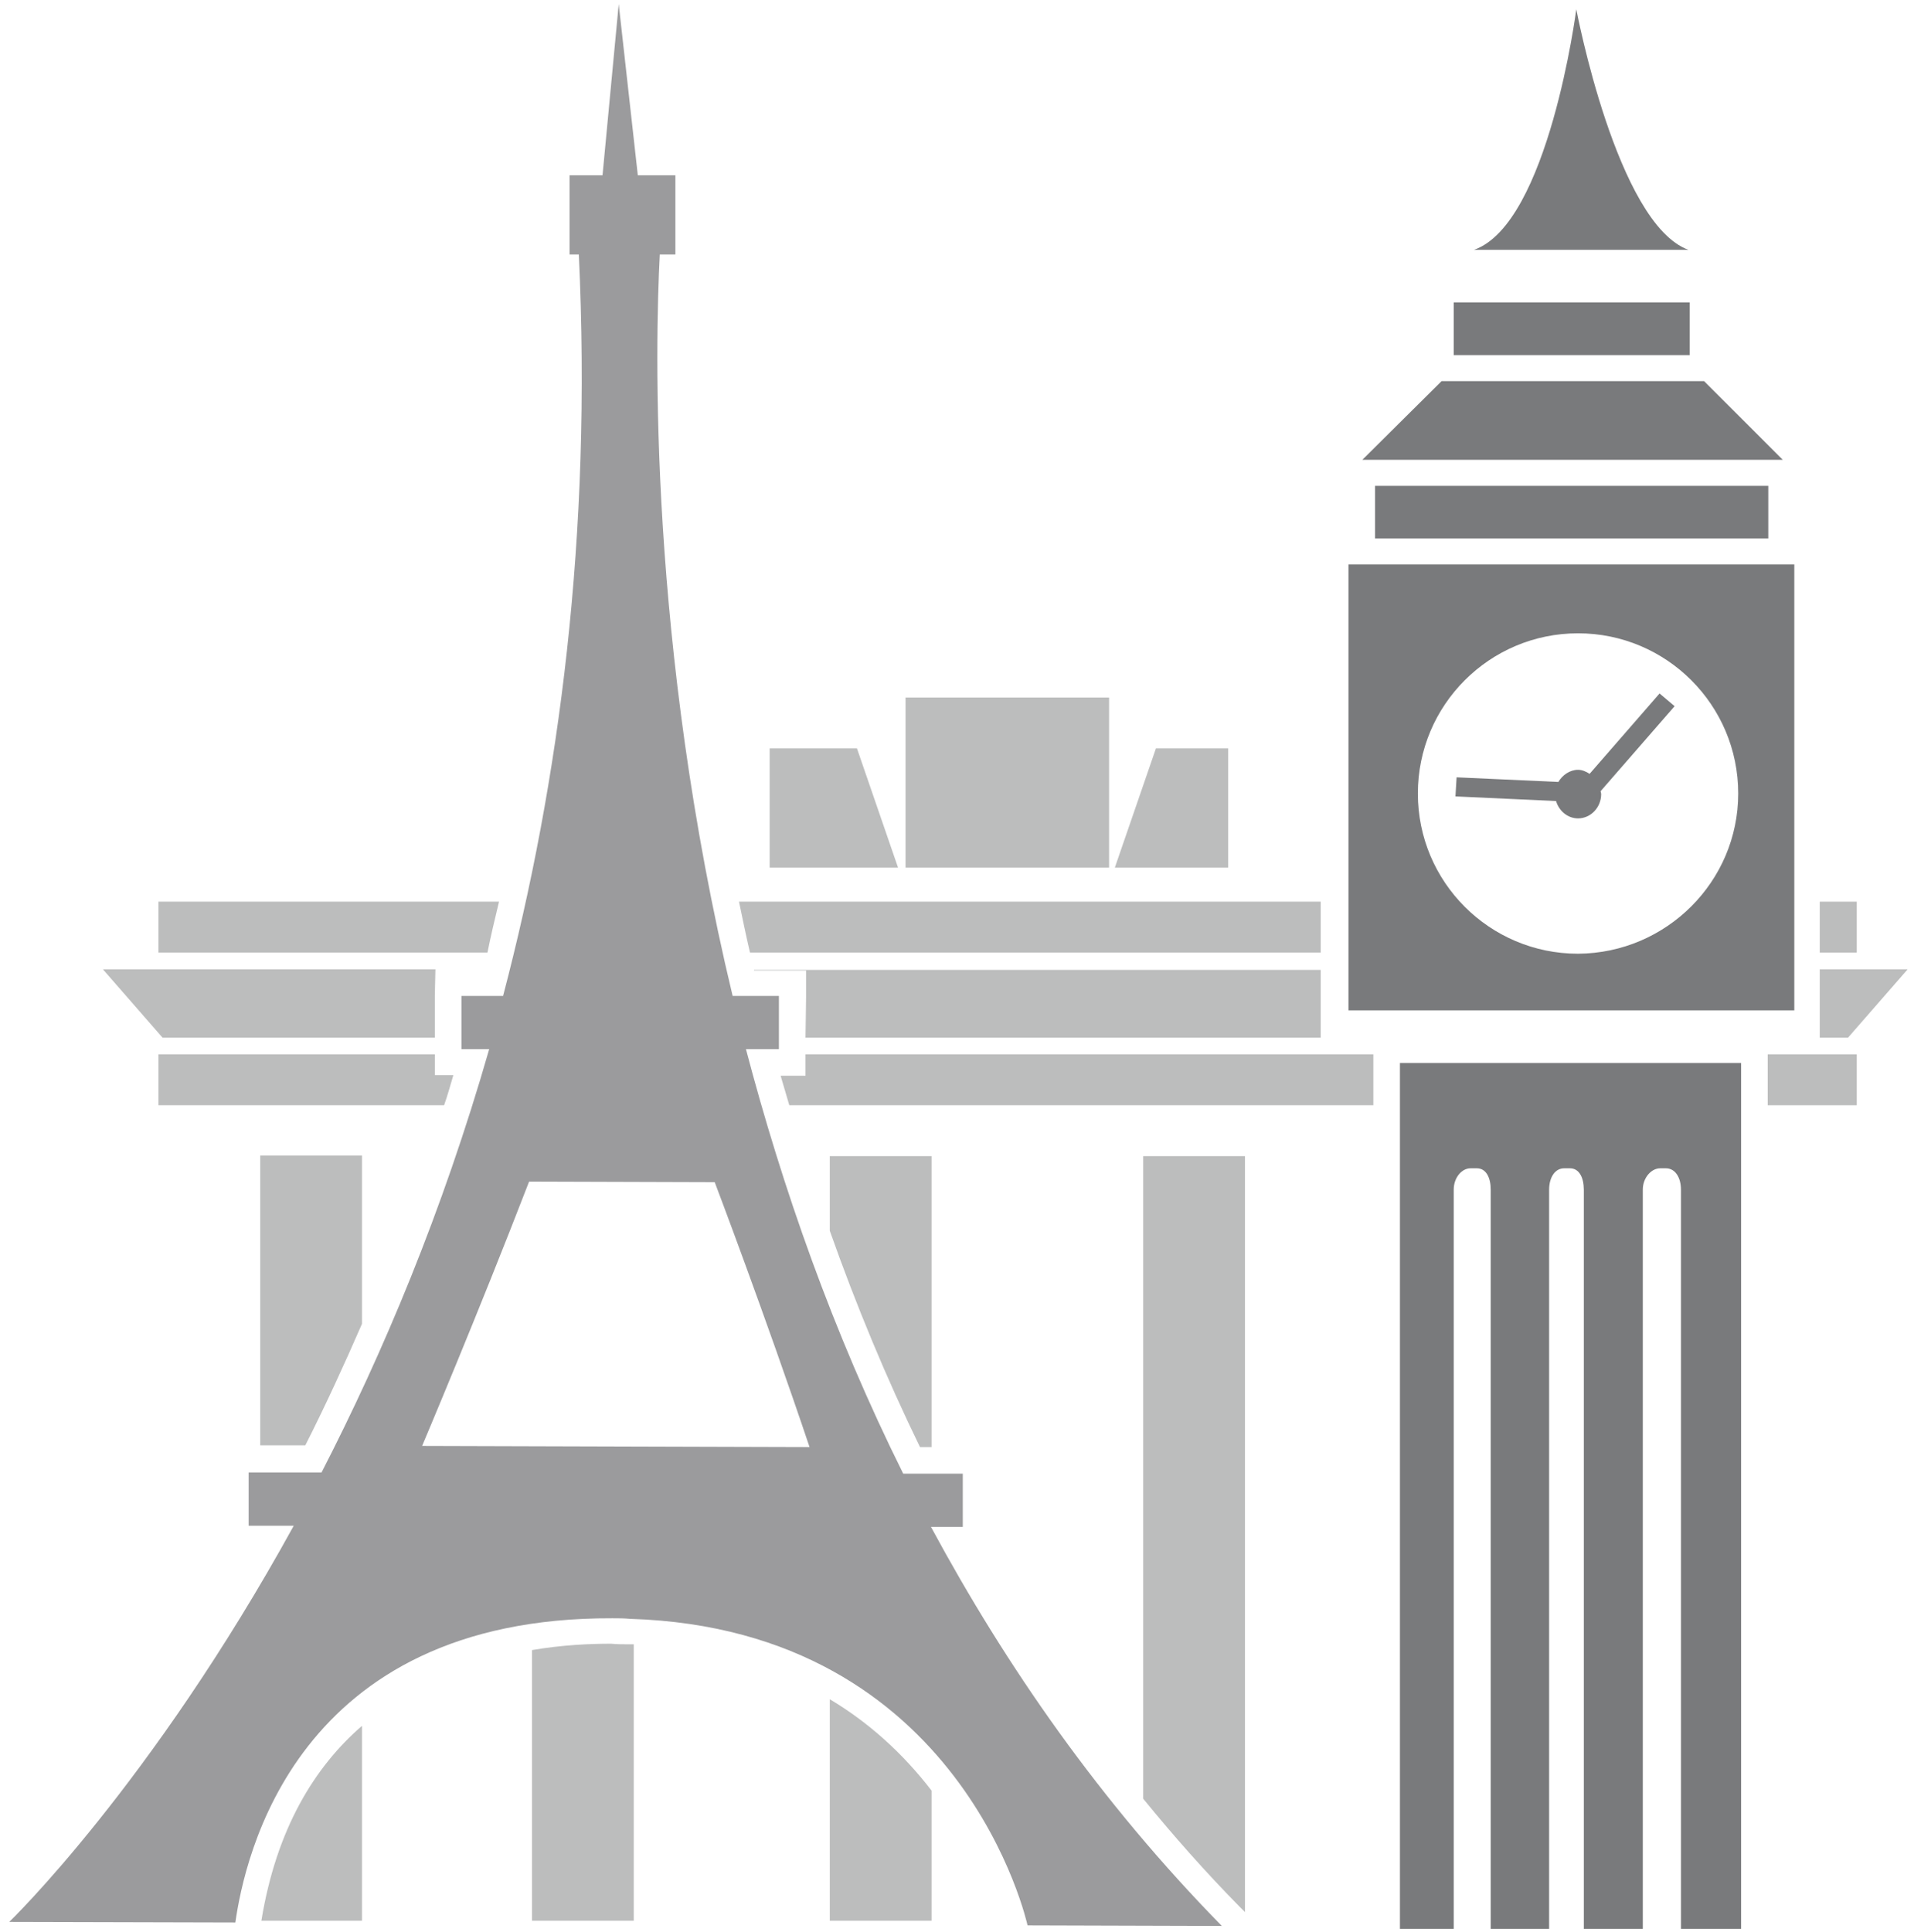 <?xml version="1.0" encoding="utf-8"?>
<!-- Generator: Adobe Illustrator 19.2.1, SVG Export Plug-In . SVG Version: 6.00 Build 0)  -->
<svg version="1.1" id="Layer_1" xmlns="http://www.w3.org/2000/svg" xmlns:xlink="http://www.w3.org/1999/xlink" x="0px" y="0px"
	 viewBox="0 0 331 334" style="enable-background:new 0 0 331 334;" xml:space="preserve">
<style type="text/css">
	.st0{fill:#BCBDBD;}
	.st1{fill:#9B9B9D;}
	.st2{fill:#797A7C;}
</style>
<g>
	<g>
		<polygon class="st0" points="75.2,179.4 75.2,172.1 75.3,167.6 17.8,167.6 28.1,179.4 		"/>
		<polygon class="st0" points="212.4,129.4 199.9,129.4 192.8,150 212.4,150 		"/>
		<polygon class="st0" points="148.2,129.4 133.1,129.4 133.1,150 155.3,150 		"/>
		<path class="st0" d="M86.3,155.9H27.4v8.8h56.9C84.9,161.7,85.6,158.8,86.3,155.9z"/>
		<rect x="156.6" y="120.6" class="st0" width="35.2" height="29.4"/>
		<path class="st0" d="M228.4,155.9H127.8c0.6,2.9,1.2,5.8,1.9,8.8h98.7V155.9z"/>
		<polygon class="st0" points="329.9,167.6 314.7,167.6 314.7,174.7 314.7,179.4 319.6,179.4 		"/>
		<rect x="314.7" y="155.9" class="st0" width="6.4" height="8.8"/>
		<path class="st0" d="M139.3,179.4h89.1v-4.6v-7.1h-98c0,0,0,0.1,0,0.1l4.4,0l4.6,0l0,4.6L139.3,179.4z"/>
		<path class="st0" d="M108.7,284.3c-1,0-2,0-3-0.1c-3.7,0-8.4,0.2-13.7,1.1v46.8h17.6v-47.8C109.3,284.3,109,284.3,108.7,284.3z"/>
		<path class="st0" d="M143.5,212.8c4.6,13,9.8,25.5,15.6,37.4l2,0v-50.3h-17.6V212.8z"/>
		<path class="st0" d="M139.3,186l-4.3,0c0.5,1.7,1,3.4,1.5,5.1h101v-7.3v-1.5h-98.2L139.3,186z"/>
		<path class="st0" d="M27.4,182.3v8.8h49.4c0.6-1.7,1.1-3.5,1.6-5.2l-3.2,0l0-3.6H27.4z"/>
		<path class="st0" d="M197.7,311c5.3,6.5,10.8,12.7,16.6,18.6l1,1V199.9h-17.6V311z"/>
		<polygon class="st0" points="305.7,183.8 305.7,191.1 321.1,191.1 321.1,182.3 305.7,182.3 		"/>
		<path class="st0" d="M45,249.9l7.8,0c3.5-6.9,6.7-13.9,9.8-21v-29.1H45V249.9z"/>
		<path class="st0" d="M143.5,293.8v38.3h17.6v-22.5C156.1,303.1,150.2,297.8,143.5,293.8z"/>
		<path class="st0" d="M45.2,332.1h17.4v-33.7C54.4,305.5,47.8,316.2,45.2,332.1z"/>
	</g>
	<g>
		<path class="st1" d="M161,264l5.5,0l0-9.2l-10.3,0c-12.2-24.5-20.9-49.5-27.2-73.4l5.7,0l0-9.2l-8,0
			C112.1,111.4,113.3,59.4,114.1,44l2.7,0l0-13.7l-6.5,0L107,0.7l-2.8,29.6l-5.7,0l0,13.7l1.6,0c2.3,48.5-3.4,91.3-13.1,128.2
			l-7.2,0l0,9.2l4.8,0c-8.1,28.2-18.4,52.6-29,73.2l-12.6,0l0,9.2l7.8,0c-24.7,44.9-49.2,68.5-49.2,68.5l39.1,0.1
			c1.6-11.1,10.3-52.8,65.2-52.6c1,0,2,0,3.1,0.1c57.6,1.8,68.7,53,68.7,53l33.6,0.1C190.3,311.6,174,288.1,161,264z M73,250
			c0,0,9.7-22.9,18.5-45.7l32.1,0.1c0,0,8.7,22.9,16.4,45.8L73,250z"/>
	</g>
	<g>
		<path class="st2" d="M305.8,93.1h-68V84h68V93.1z M294.7,65.9h-45.4l-13.7,13.6h72.7L294.7,65.9z M292.2,52.3h-40.8v9.1h40.8V52.3
			z M272.6,1.6c0,0-4.8,37.1-17.7,41.6H292C279.6,38.7,272.6,1.6,272.6,1.6z M310.3,97.6v77.1h-77.1V97.6H310.3z M300.6,137.2
			c0-15.3-12.4-27.7-27.7-27.7c-15.3,0-27.7,12.4-27.7,27.7s12.4,27.7,27.7,27.7C288.2,164.8,300.6,152.4,300.6,137.2z M287,119.9
			l-12.1,13.9c-0.6-0.4-1.3-0.7-2-0.7c-1.4,0-2.7,0.9-3.4,2.1l-17.6-0.8l-0.2,3.3l17.4,0.8c0.5,1.7,2,3,3.8,3c2.2,0,4-1.9,4-4.2
			c0-0.2-0.1-0.4-0.1-0.5l12.8-14.7L287,119.9z M242.3,333.5h9.1V205.7c0-2.1,1.4-3.7,2.9-3.7h1.1c1.6,0,2.4,1.6,2.4,3.7v127.8h10.1
			V205.7c0-2.1,1-3.7,2.6-3.7h1c1.6,0,2.4,1.6,2.4,3.7v127.8h10.2V205.7c0-2.1,1.5-3.7,3-3.7h1c1.6,0,2.6,1.6,2.6,3.7v127.8h10.4
			V183.8h-59V333.5z"/>
	</g>
</g>
</svg>
